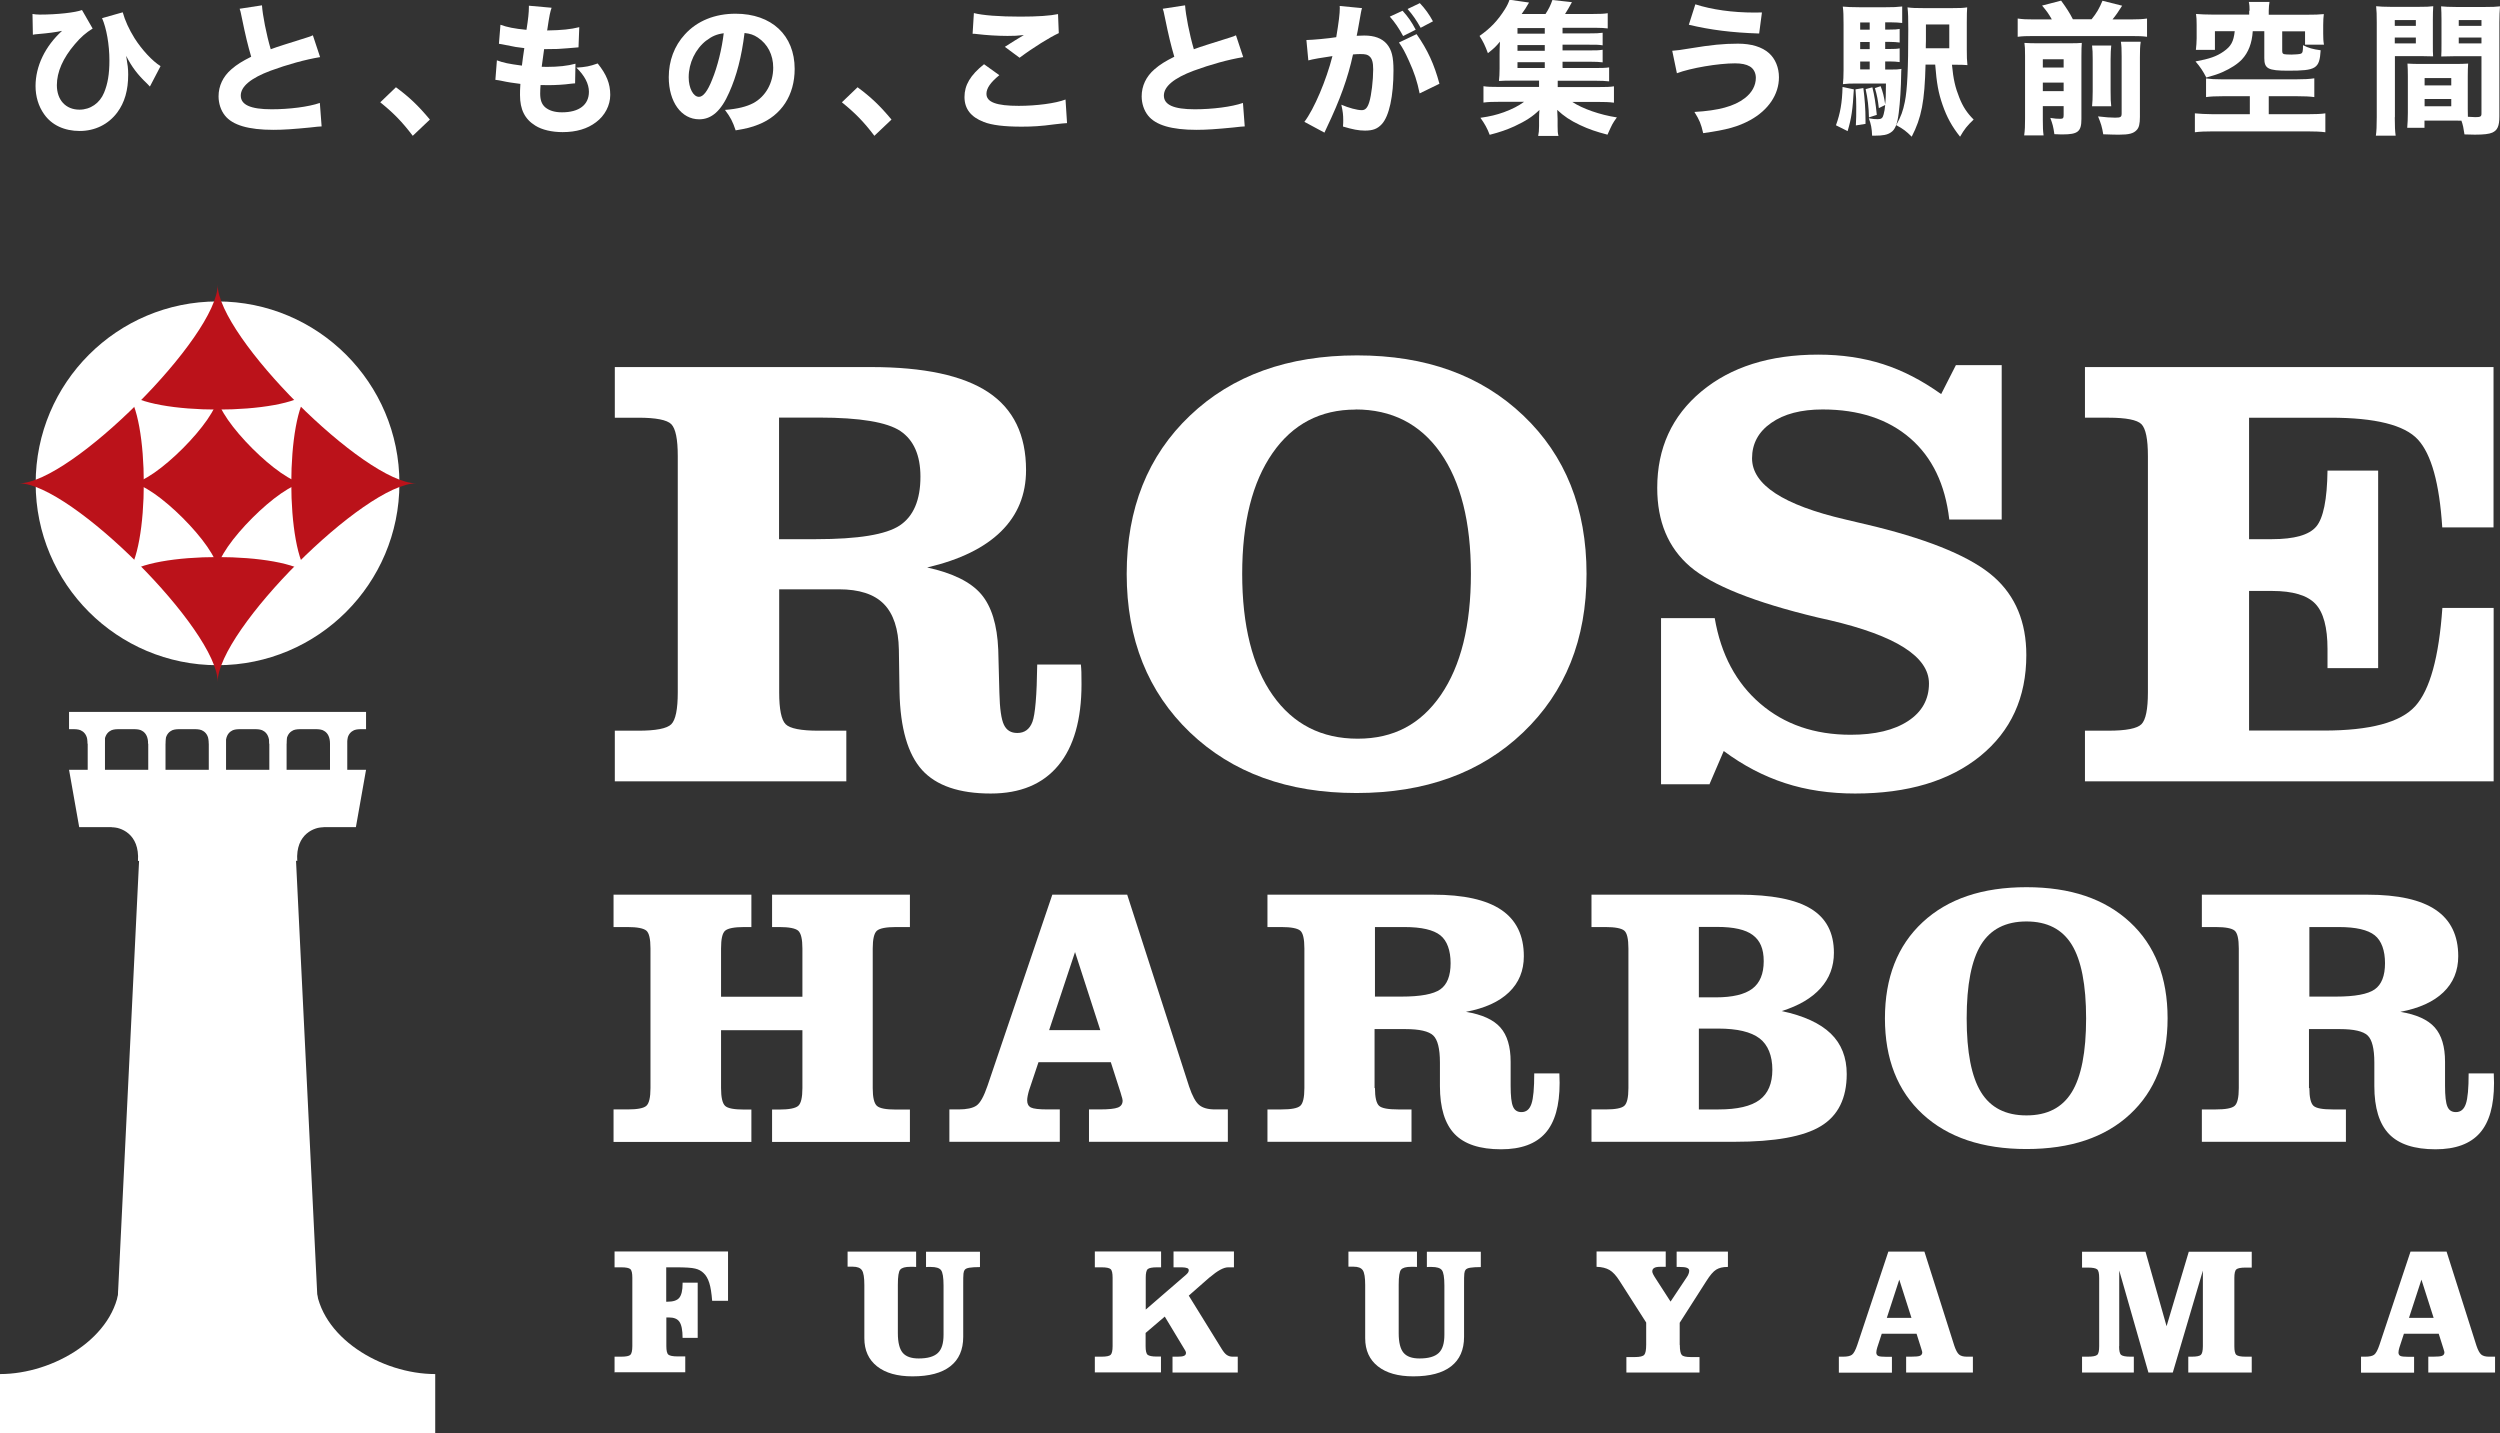 <?xml version="1.0" encoding="UTF-8"?>
<svg id="_レイヤー_1" data-name="レイヤー_1" xmlns="http://www.w3.org/2000/svg" viewBox="0 0 196.97 112.93">
  <rect x="0" y="0" width="196.97" height="112.93" fill="#333333" stroke="none"/>
  <defs>
    <style>
      .cls-1 {
        fill: #fff;
      }

      .cls-2 {
        fill: #bb121a;
      }
    </style>
  </defs>
  <g>
    <g>
      <path class="cls-1" d="M53.4,35.93c0-1.33-.17-2.16-.51-2.51-.34-.34-1.21-.51-2.6-.51h-1.85v-3.99h20.19c4.16,0,7.24.66,9.23,1.98,1.99,1.32,2.98,3.37,2.98,6.14,0,1.93-.66,3.54-1.97,4.83-1.31,1.29-3.25,2.24-5.82,2.84,2.01.44,3.43,1.14,4.25,2.1.82.96,1.27,2.42,1.35,4.38l.09,3.4c.03,1.25.15,2.09.36,2.52.21.43.55.64,1.05.64.57,0,.97-.29,1.19-.87.22-.58.35-2.09.38-4.52h3.44c.02.17.03.37.04.59,0,.22.01.54.01.95,0,2.8-.61,4.94-1.83,6.41-1.22,1.47-2.99,2.21-5.32,2.21-2.49,0-4.29-.62-5.41-1.85-1.12-1.24-1.72-3.29-1.78-6.17l-.05-3.32c-.03-1.63-.43-2.83-1.19-3.6-.76-.77-1.94-1.15-3.54-1.15h-4.7v8.12c0,1.33.17,2.17.51,2.51.34.34,1.21.51,2.6.51h2.18v3.99h-18.24v-3.99h1.85c1.39,0,2.26-.17,2.6-.51.34-.34.51-1.18.51-2.51v-18.62ZM61.38,42.48h2.92c3.31,0,5.51-.36,6.59-1.08,1.08-.72,1.63-2,1.63-3.84,0-1.69-.53-2.89-1.58-3.6-1.05-.7-3.19-1.06-6.4-1.06h-3.16v9.57Z"/>
      <path class="cls-1" d="M106.87,62.48c-5.41,0-9.78-1.59-13.11-4.77-3.32-3.18-4.99-7.35-4.99-12.49s1.66-9.32,4.99-12.48c3.32-3.16,7.71-4.74,13.16-4.74s9.78,1.58,13.1,4.74c3.32,3.16,4.98,7.32,4.98,12.48s-1.67,9.31-5,12.49c-3.33,3.18-7.71,4.77-13.12,4.77ZM106.8,32.27c-2.77,0-4.95,1.14-6.54,3.43-1.59,2.29-2.39,5.46-2.39,9.51s.8,7.29,2.41,9.57c1.61,2.28,3.84,3.42,6.69,3.42s4.97-1.15,6.55-3.44c1.58-2.3,2.37-5.48,2.37-9.55s-.8-7.26-2.4-9.54c-1.6-2.27-3.83-3.41-6.7-3.41Z"/>
      <path class="cls-1" d="M134.72,61.79h-3.85v-13.09h4.23c.49,2.87,1.69,5.11,3.59,6.74,1.9,1.63,4.27,2.45,7.12,2.45,1.92,0,3.42-.36,4.52-1.08,1.1-.72,1.65-1.71,1.65-2.96,0-2.11-2.61-3.77-7.84-4.99-.41-.1-.72-.17-.93-.21-4.97-1.19-8.32-2.53-10.05-4.01-1.73-1.49-2.59-3.55-2.59-6.2,0-3.13,1.16-5.67,3.48-7.6,2.32-1.93,5.39-2.9,9.2-2.9,1.85,0,3.55.25,5.11.75s3.08,1.29,4.58,2.36l1.16-2.28h3.61v12.16h-4.13c-.32-2.77-1.35-4.91-3.09-6.41-1.74-1.5-4.04-2.26-6.89-2.26-1.69,0-3.04.35-4.05,1.06-1.01.7-1.51,1.64-1.51,2.79,0,2.07,2.45,3.68,7.36,4.82,1.03.24,1.83.43,2.4.57,4.48,1.12,7.58,2.44,9.29,3.95,1.71,1.51,2.56,3.57,2.56,6.16,0,3.34-1.21,5.99-3.63,7.96-2.42,1.96-5.71,2.95-9.86,2.95-1.99,0-3.84-.27-5.52-.82-1.69-.55-3.3-1.39-4.83-2.53l-1.12,2.61Z"/>
      <path class="cls-1" d="M196.46,28.92v12.63h-4.04c-.22-3.47-.86-5.77-1.92-6.92-1.06-1.15-3.36-1.72-6.89-1.72h-6.41v9.57h1.81c1.76,0,2.92-.33,3.48-.99.56-.66.86-2.13.89-4.41h3.99v15.56h-3.99v-1.5c0-1.71-.32-2.9-.96-3.57-.64-.67-1.78-1.01-3.41-1.01h-1.81v11h5.89c3.64,0,6.04-.64,7.2-1.92,1.16-1.28,1.87-3.86,2.14-7.74h4.04v13.66h-32.2v-3.99h1.85c1.39,0,2.26-.17,2.6-.51.34-.34.51-1.18.51-2.51v-18.62c0-1.33-.17-2.16-.51-2.51-.34-.34-1.21-.51-2.6-.51h-1.85v-3.99h32.2Z"/>
    </g>
    <g>
      <path class="cls-1" d="M48.42,108.14v-1.25h.53c.37,0,.61-.05.71-.14s.16-.32.16-.69v-5.38c0-.37-.05-.6-.16-.69-.1-.09-.34-.14-.71-.14h-.53v-1.25h8.94v3.89h-1.25c-.05-.61-.12-1.08-.23-1.42-.11-.34-.26-.6-.46-.78-.17-.16-.38-.28-.65-.34-.27-.07-.78-.1-1.53-.1h-.75v2.71h.1c.45,0,.76-.1.93-.31s.26-.58.26-1.12v-.07h1.19v4.35h-1.19c0-.62-.09-1.04-.25-1.27s-.43-.34-.83-.34c-.02,0-.06,0-.1,0-.05,0-.08,0-.1,0v2.25c0,.36.05.59.16.68s.35.14.73.14h.6v1.25h-5.54Z"/>
      <path class="cls-1" d="M66.78,99.81v-1.2h5.4v1.21c-.06,0-.12,0-.19-.01-.07,0-.16,0-.28,0-.39,0-.65.07-.78.22-.13.14-.19.54-.19,1.19v3.82c0,.73.13,1.24.38,1.54.25.3.67.45,1.26.45.7,0,1.2-.14,1.51-.43s.45-.77.45-1.44v-3.87c0-.65-.07-1.06-.2-1.22-.13-.17-.4-.25-.81-.25-.1,0-.17,0-.23,0-.05,0-.1,0-.14.01v-1.21h4.25v1.21c-.36,0-.64.02-.83.05s-.32.09-.38.18c-.04.05-.07.14-.09.28-.02.14-.02.46-.02.96v4.03c0,1.02-.34,1.79-1.02,2.32-.68.53-1.67.79-2.98.79-1.19,0-2.12-.26-2.79-.79-.66-.52-1-1.26-1-2.21v-4.19c0-.59-.06-.98-.19-1.17-.13-.19-.37-.28-.72-.28-.1,0-.18,0-.24,0-.06,0-.12,0-.17,0Z"/>
      <path class="cls-1" d="M86.26,108.14v-1.25h.53c.37,0,.61-.05.71-.14s.16-.32.16-.69v-5.38c0-.37-.05-.6-.16-.69-.1-.09-.34-.14-.71-.14h-.53v-1.25h5.22v1.25h-.33c-.37,0-.62.05-.72.14-.11.09-.16.32-.16.68v2.51l3.18-2.75c.07-.06.13-.13.16-.18s.05-.11.05-.17c0-.08-.04-.14-.13-.17s-.22-.06-.4-.06h-.67v-1.25h4.76v1.25h-.46c-.35,0-.83.26-1.45.79h-.01s-1.64,1.44-1.64,1.44l2.59,4.19c.14.23.27.39.4.48.13.09.28.14.46.14h.41v1.25h-5.14v-1.25h.41c.24,0,.4-.02.5-.07.1-.04.15-.12.15-.22,0-.04,0-.07-.02-.11-.01-.04-.04-.09-.09-.17l-1.56-2.59-1.51,1.29v1.04c0,.36.05.59.16.68.11.09.35.14.72.14h.33v1.25h-5.22Z"/>
      <path class="cls-1" d="M106.24,99.81v-1.2h5.4v1.21c-.06,0-.12,0-.19-.01-.07,0-.16,0-.28,0-.39,0-.65.07-.78.22-.13.14-.19.54-.19,1.19v3.82c0,.73.13,1.24.38,1.54.25.3.67.45,1.26.45.7,0,1.2-.14,1.51-.43s.45-.77.45-1.44v-3.87c0-.65-.07-1.06-.2-1.22-.13-.17-.4-.25-.81-.25-.1,0-.17,0-.23,0-.05,0-.1,0-.14.01v-1.21h4.25v1.21c-.36,0-.64.02-.83.05s-.32.09-.38.18c-.04.05-.07.14-.09.28-.02.14-.02.46-.02.96v4.03c0,1.02-.34,1.79-1.02,2.32-.68.53-1.67.79-2.98.79-1.19,0-2.12-.26-2.79-.79-.66-.52-1-1.26-1-2.21v-4.19c0-.59-.06-.98-.19-1.17-.13-.19-.37-.28-.72-.28-.1,0-.18,0-.24,0-.06,0-.12,0-.17,0Z"/>
      <path class="cls-1" d="M132.35,105.96c0,.41.05.68.15.79.1.12.34.17.73.17h.67v1.22h-5.76v-1.22h.67c.39,0,.64-.06.74-.18.1-.12.15-.38.15-.79v-1.75l-2.09-3.27c-.27-.43-.54-.72-.8-.87-.26-.15-.6-.24-1.02-.25v-1.21s5.45,0,5.45,0v1.21h-.46c-.2,0-.35.03-.45.09-.1.06-.15.15-.15.27,0,.06.02.13.07.23.05.09.13.24.26.43l1.11,1.72,1.29-1.94c.06-.08.1-.17.13-.25.03-.08.05-.16.05-.24,0-.11-.06-.18-.18-.23s-.31-.07-.58-.07h-.23v-1.21h4.04v1.21h-.04c-.36,0-.65.07-.88.21-.23.14-.49.44-.79.92l-2.09,3.27v1.75Z"/>
      <path class="cls-1" d="M144.88,108.14v-1.25h.35c.31,0,.54-.05.68-.15.14-.1.28-.36.42-.77l2.45-7.36h2.84l2.35,7.4c.12.36.25.6.38.71.13.11.33.17.6.17h.49v1.25h-5.26v-1.25h.4c.34,0,.57-.02.69-.07.12-.05.18-.14.18-.27,0-.04-.02-.11-.05-.2-.01-.05-.02-.08-.03-.1l-.37-1.17h-2.74l-.36,1.1c-.02.06-.03.13-.05.2-.01.07-.02.13-.02.18,0,.13.05.22.15.27.1.05.31.07.62.07h.46v1.25h-4.18ZM150.6,103.83l-.96-3.01-.98,3.01h1.94Z"/>
      <path class="cls-1" d="M166.96,106.07c0,.36.05.59.16.68s.35.14.73.14h.27v1.25h-4.08v-1.25h.46c.38,0,.62-.05.73-.14s.16-.32.16-.68v-5.38c0-.36-.05-.59-.16-.68s-.35-.14-.73-.14h-.46v-1.25h5l1.66,5.87,1.75-5.87h4.96v1.25h-.49c-.37,0-.62.05-.72.14-.11.09-.16.32-.16.68v5.38c0,.36.05.59.16.68.11.09.35.14.72.14h.49v1.25h-5v-1.25h.28c.37,0,.61-.05.71-.14s.16-.32.16-.69v-5.95l-2.37,8.03h-1.92l-2.3-8.04v5.97Z"/>
      <path class="cls-1" d="M186.02,108.14v-1.25h.35c.31,0,.54-.05.68-.15.14-.1.28-.36.42-.77l2.45-7.36h2.84l2.35,7.4c.12.36.25.6.38.71.13.11.33.17.6.17h.49v1.25h-5.26v-1.25h.4c.34,0,.57-.02.69-.07.12-.05.18-.14.18-.27,0-.04-.02-.11-.05-.2-.01-.05-.02-.08-.03-.1l-.37-1.17h-2.74l-.36,1.1c-.02.06-.03.13-.05.2-.01.07-.02.13-.02.18,0,.13.05.22.15.27.1.05.31.07.62.07h.46v1.25h-4.18ZM191.74,103.83l-.96-3.01-.98,3.01h1.94Z"/>
    </g>
    <g>
      <path class="cls-1" d="M48.34,89.96v-2.55h1.1c.77,0,1.26-.09,1.48-.28.22-.19.33-.66.33-1.4v-11c0-.76-.11-1.23-.33-1.41-.22-.18-.71-.28-1.48-.28h-1.1v-2.55h10.86v2.55h-.56c-.79,0-1.29.1-1.51.29s-.32.66-.32,1.4v3.8h6.41v-3.8c0-.74-.11-1.2-.33-1.4-.22-.19-.72-.29-1.5-.29h-.56v-2.55h10.86v2.55h-1.1c-.78,0-1.28.1-1.5.29s-.33.66-.33,1.4v11c0,.74.11,1.2.33,1.4s.72.29,1.5.29h1.1v2.55h-10.86v-2.55h.56c.78,0,1.28-.1,1.5-.29.22-.19.33-.66.33-1.4v-4.56h-6.41v4.56c0,.74.11,1.2.32,1.4s.72.29,1.51.29h.56v2.55h-10.86Z"/>
      <path class="cls-1" d="M74.8,89.96v-2.55h.72c.64,0,1.12-.1,1.41-.3.3-.2.59-.73.88-1.58l5.1-15.04h5.9l4.88,15.12c.25.74.51,1.22.79,1.45.27.23.69.35,1.25.35h1.01v2.55h-10.94v-2.55h.84c.71,0,1.19-.05,1.44-.15s.37-.28.37-.55c0-.08-.04-.22-.1-.41-.03-.09-.05-.17-.06-.21l-.77-2.4h-5.7l-.75,2.24c-.04.13-.07.27-.1.41-.03.14-.04.26-.04.37,0,.26.1.45.3.55.2.1.64.15,1.3.15h.97v2.55h-8.69ZM86.69,81.16l-1.99-6.15-2.04,6.15h4.03Z"/>
      <path class="cls-1" d="M108.33,85.72c0,.74.11,1.2.32,1.4s.72.29,1.51.29h1.05v2.55h-11.35v-2.55h1.1c.77,0,1.26-.09,1.48-.28.22-.19.33-.66.33-1.4v-11c0-.76-.11-1.23-.33-1.41-.22-.18-.71-.28-1.48-.28h-1.1v-2.55h13.04c2.42,0,4.21.4,5.39,1.2,1.18.8,1.77,2.02,1.77,3.65,0,1.14-.39,2.09-1.17,2.84s-1.91,1.26-3.39,1.54c1.27.21,2.17.62,2.71,1.23s.81,1.51.81,2.7v1.89c0,.81.06,1.36.19,1.65.12.29.35.43.66.43.38,0,.64-.21.79-.65.15-.43.22-1.23.22-2.4h1.98c0,.09,0,.22.01.39s.01.29.01.36c0,1.79-.37,3.1-1.12,3.95-.75.85-1.91,1.28-3.49,1.28-1.67,0-2.89-.4-3.66-1.2-.77-.8-1.16-2.06-1.16-3.78v-1.86c0-1.09-.18-1.8-.53-2.13-.35-.33-1.08-.5-2.19-.5h-2.43v4.65ZM108.33,78.52h2.09c1.5,0,2.52-.19,3.06-.57.54-.38.81-1.07.81-2.06s-.27-1.77-.81-2.2c-.54-.43-1.48-.65-2.83-.65h-2.32v5.49Z"/>
      <path class="cls-1" d="M125.39,89.96v-2.55h1.1c.77,0,1.26-.09,1.48-.28.22-.19.33-.66.33-1.4v-11c0-.76-.11-1.23-.33-1.41-.22-.18-.71-.28-1.48-.28h-1.1v-2.55h11.59c2.59,0,4.49.37,5.7,1.11,1.21.74,1.81,1.89,1.81,3.47,0,1.08-.35,2.01-1.05,2.79-.7.78-1.72,1.38-3.06,1.8,1.73.37,3.02.96,3.86,1.77.84.81,1.26,1.88,1.26,3.19,0,1.91-.68,3.28-2.03,4.1-1.35.83-3.63,1.24-6.82,1.24h-11.26ZM133.85,78.58h1.33c1.32,0,2.28-.23,2.88-.68s.9-1.18.9-2.17-.29-1.63-.86-2.06c-.57-.43-1.51-.64-2.81-.64h-1.44v5.54ZM133.85,87.41h1.56c1.47,0,2.55-.25,3.22-.75.67-.5,1.01-1.29,1.01-2.38s-.34-1.96-1.01-2.47c-.67-.51-1.76-.77-3.25-.77h-1.53v6.36Z"/>
      <path class="cls-1" d="M148.51,80.24c0-3.21.99-5.74,2.97-7.58,1.98-1.84,4.7-2.76,8.18-2.76s6.17.92,8.15,2.75c1.98,1.83,2.97,4.36,2.97,7.58s-.99,5.73-2.96,7.56c-1.97,1.83-4.69,2.74-8.16,2.74s-6.2-.92-8.18-2.75c-1.98-1.83-2.97-4.35-2.97-7.55ZM154.95,80.24c0,2.66.38,4.59,1.13,5.81.75,1.22,1.94,1.83,3.58,1.83s2.82-.61,3.57-1.83c.75-1.22,1.13-3.16,1.13-5.81s-.38-4.59-1.13-5.81c-.75-1.22-1.94-1.83-3.57-1.83s-2.83.61-3.58,1.83c-.75,1.22-1.13,3.16-1.13,5.81Z"/>
      <path class="cls-1" d="M181.95,85.72c0,.74.11,1.2.32,1.4s.72.29,1.51.29h1.05v2.55h-11.35v-2.55h1.1c.77,0,1.26-.09,1.48-.28.22-.19.33-.66.33-1.4v-11c0-.76-.11-1.23-.33-1.41-.22-.18-.71-.28-1.48-.28h-1.1v-2.55h13.04c2.42,0,4.21.4,5.39,1.2,1.18.8,1.77,2.02,1.77,3.65,0,1.14-.39,2.09-1.17,2.84s-1.91,1.26-3.39,1.54c1.27.21,2.17.62,2.71,1.23s.81,1.51.81,2.7v1.89c0,.81.06,1.36.19,1.65.12.29.35.43.66.43.38,0,.64-.21.79-.65.15-.43.22-1.23.22-2.4h1.98c0,.09,0,.22.01.39s.01.29.01.36c0,1.79-.37,3.1-1.12,3.95-.75.85-1.91,1.28-3.49,1.28-1.67,0-2.89-.4-3.66-1.2-.77-.8-1.16-2.06-1.16-3.78v-1.86c0-1.09-.18-1.8-.53-2.13-.35-.33-1.08-.5-2.19-.5h-2.43v4.65ZM181.95,78.52h2.09c1.5,0,2.52-.19,3.06-.57.54-.38.81-1.07.81-2.06s-.27-1.77-.81-2.2c-.54-.43-1.48-.65-2.83-.65h-2.32v5.49Z"/>
    </g>
  </g>
  <g>
    <g>
      <rect class="cls-1" x="5.44" y="56.09" width="23.4" height="1.36"/>
      <g>
        <rect class="cls-1" x="11.68" y="56.72" width="1.36" height="3.96"/>
        <rect class="cls-1" x="6.91" y="56.72" width="1.36" height="3.96"/>
        <rect class="cls-1" x="16.45" y="56.72" width="1.36" height="3.96"/>
        <rect class="cls-1" x="26" y="56.72" width="1.36" height="3.96"/>
        <rect class="cls-1" x="21.22" y="56.72" width="1.36" height="3.96"/>
        <path class="cls-1" d="M5.88,57.44c.33,0,1.03.13,1.03,1.15h.66v-1.73h-1.68v.57Z"/>
        <path class="cls-1" d="M10.64,57.44c.33,0,1.03.13,1.03,1.15h.66v-1.73h-1.68v.57Z"/>
        <path class="cls-1" d="M15.43,57.44c.33,0,1.03.13,1.03,1.15h.66v-1.73h-1.68v.57Z"/>
        <path class="cls-1" d="M20.19,57.44c.33,0,1.03.13,1.03,1.15h.66v-1.73h-1.68v.57Z"/>
        <path class="cls-1" d="M24.97,57.44c.33,0,1.03.13,1.03,1.15h.66v-1.73h-1.68v.57Z"/>
        <path class="cls-1" d="M28.36,57.44c-.33,0-1.03.13-1.03,1.15h-.66s0-1.73,0-1.73h1.68s0,.57,0,.57Z"/>
        <path class="cls-1" d="M23.58,57.44c-.33,0-1.03.13-1.03,1.15h-.66s0-1.73,0-1.73h1.68s0,.57,0,.57Z"/>
        <path class="cls-1" d="M18.81,57.44c-.33,0-1.03.13-1.03,1.15h-.66s0-1.73,0-1.73h1.68s0,.57,0,.57Z"/>
        <path class="cls-1" d="M14.04,57.44c-.33,0-1.03.13-1.03,1.15h-.66s0-1.73,0-1.73h1.68s0,.57,0,.57Z"/>
        <path class="cls-1" d="M9.25,57.44c-.33,0-1.03.13-1.03,1.15h-.66s0-1.73,0-1.73h1.68s0,.57,0,.57Z"/>
      </g>
    </g>
    <g>
      <polygon class="cls-1" points="23.1 63.26 11.18 63.26 8.76 112.93 25.53 112.93 23.1 63.26"/>
      <polygon class="cls-1" points="28.04 65.17 6.24 65.17 5.44 60.65 28.84 60.65 28.04 65.17"/>
      <path class="cls-1" d="M9.42,101.21c-.29,4.16-5.21,7.05-9.42,7.05v4.68h12.27l-.08-10.02-2.77-1.71Z"/>
      <path class="cls-1" d="M24.87,101.21c.29,4.16,5.21,7.05,9.42,7.05v4.68h-12.27s.08-10.02.08-10.02l2.77-1.71Z"/>
      <path class="cls-1" d="M8.8,65.17c.65,0,2.22.48,2.07,2.67l2-.55v-3.82h-3.85l-.22,1.71Z"/>
      <path class="cls-1" d="M25.49,65.17c-.65,0-2.22.48-2.07,2.67l-2-.55v-3.82s3.85,0,3.85,0l.22,1.71Z"/>
    </g>
    <g>
      <path class="cls-1" d="M31.47,38.08c0,7.91-6.42,14.33-14.33,14.33s-14.33-6.41-14.33-14.33,6.42-14.33,14.33-14.33,14.33,6.42,14.33,14.33Z"/>
      <path class="cls-2" d="M32.8,38.08c-4.08,0-15.65,11.57-15.65,15.65,0-4.08-11.57-15.65-15.65-15.65,4.08,0,15.65-11.57,15.65-15.65,0,4.08,11.57,15.65,15.65,15.65Z"/>
      <path class="cls-1" d="M24.36,30.86c-1.88,1.88-1.88,12.56,0,14.44-1.88-1.88-12.56-1.88-14.44,0,1.88-1.88,1.88-12.56,0-14.44,1.88,1.88,12.56,1.88,14.44,0Z"/>
      <path class="cls-2" d="M17.14,31.26c0,1.78,5.04,6.81,6.81,6.81-1.78,0-6.81,5.04-6.81,6.81,0-1.78-5.04-6.81-6.81-6.81,1.78,0,6.81-5.04,6.81-6.81Z"/>
    </g>
  </g>
  <g>
    <path class="cls-1" d="M2.56,1.1c.22.03.31.05.57.05,1.38,0,2.81-.16,3.33-.36l.84,1.46c-.52.32-.93.67-1.41,1.24-.93,1.09-1.41,2.18-1.41,3.22,0,1.17.7,1.93,1.78,1.93.86,0,1.6-.51,1.94-1.34.29-.7.42-1.47.42-2.53,0-1.25-.23-2.55-.58-3.34l1.63-.46c.17.63.5,1.35.93,2.04.57.9,1.41,1.81,2.05,2.2l-.84,1.61c-.09-.1-.1-.11-.25-.26-.7-.66-1.19-1.3-1.62-2.16.12.73.16,1,.16,1.47,0,1.24-.28,2.21-.86,2.99-.7.94-1.76,1.46-2.96,1.46s-2.21-.46-2.81-1.33c-.44-.62-.67-1.39-.67-2.21,0-1.56.75-3.13,2.09-4.35q-.66.15-1.96.26c-.17.01-.2.02-.34.05l-.03-1.62Z"/>
    <path class="cls-1" d="M20.64.42c.05.76.34,2.27.69,3.46.62-.23,1.1-.37,2.87-.93.23-.07.28-.09.45-.17l.57,1.72c-1.16.19-2.6.59-3.9,1.07-1.55.58-2.35,1.24-2.35,1.96s.75,1.08,2.43,1.08c1.39,0,2.91-.19,3.8-.5l.14,1.85c-.25.01-.31.02-.95.09-1.24.12-2.04.18-2.85.18-1.96,0-3.22-.37-3.82-1.13-.32-.4-.5-.95-.5-1.51,0-.82.35-1.56,1.01-2.13.45-.39.83-.62,1.56-.99-.27-.93-.45-1.67-.73-3.04-.11-.54-.12-.58-.18-.74l1.76-.27Z"/>
    <path class="cls-1" d="M31.19,6.87c1.08.8,1.76,1.45,2.68,2.55l-1.35,1.28c-.84-1.11-1.51-1.79-2.56-2.64l1.24-1.19Z"/>
    <path class="cls-1" d="M39.14,4.75c.53.2.94.28,1.98.42q.08-.67.19-1.38c-.54-.06-.75-.09-1.6-.27-.17-.03-.23-.05-.4-.07l.12-1.5c.52.19,1.1.31,2.05.4.14-.87.19-1.38.19-1.76v-.14l1.79.16c-.12.36-.16.52-.35,1.79,1.16-.02,1.85-.09,2.53-.26l-.06,1.59q-.17.01-.83.07c-.73.06-.88.07-1.71.07h-.17c-.08.54-.11.77-.19,1.39.18.01.32.01.4.01.9,0,1.64-.08,2.26-.25l-.03,1.55c-.12,0-.15.01-.36.03-.48.07-1.2.11-1.75.11-.12,0-.22,0-.61-.01-.02.22-.03.46-.03.68,0,.5.12.83.39,1.07.31.26.74.4,1.33.4,1.35,0,2.12-.59,2.12-1.62,0-.62-.34-1.28-.99-1.9.75-.05,1.03-.1,1.68-.33.7.87.99,1.59.99,2.48,0,.82-.42,1.63-1.12,2.15-.68.52-1.56.78-2.63.78-.85,0-1.63-.18-2.15-.51-.83-.51-1.21-1.27-1.21-2.41,0-.28,0-.4.03-.88-.54-.07-.94-.12-1.53-.25-.12-.02-.24-.05-.44-.07l.12-1.54Z"/>
    <path class="cls-1" d="M57.45,7.29c-.63,1.44-1.38,2.11-2.36,2.11-1.41,0-2.4-1.37-2.4-3.32,0-1.29.44-2.47,1.27-3.37.97-1.07,2.37-1.63,3.99-1.63,2.85,0,4.66,1.7,4.66,4.35,0,2.06-1.03,3.66-2.85,4.38-.54.22-1,.33-1.8.46-.24-.71-.4-1.02-.84-1.61,1.01-.08,1.71-.26,2.24-.54.97-.53,1.56-1.59,1.56-2.79,0-1.01-.44-1.86-1.21-2.37-.33-.22-.6-.31-1.05-.36-.23,1.87-.62,3.38-1.21,4.69ZM55.65,3.19c-.86.67-1.39,1.77-1.39,2.9,0,.85.36,1.54.81,1.54.33,0,.68-.44,1.04-1.36.42-1.01.77-2.44.91-3.65-.54.07-.92.23-1.36.57Z"/>
    <path class="cls-1" d="M67.56,6.87c1.08.8,1.76,1.45,2.68,2.55l-1.35,1.28c-.84-1.11-1.51-1.79-2.56-2.64l1.24-1.19Z"/>
    <path class="cls-1" d="M78.74,5.92c-.69.56-1.02,1.03-1.02,1.47,0,.66.78.95,2.55.95,1.39,0,2.92-.2,3.68-.5l.12,1.86q-.27.01-1.02.1c-1.01.14-1.73.18-2.56.18-1.36,0-2.35-.12-2.98-.37-1.02-.39-1.52-1.04-1.52-1.97s.46-1.72,1.54-2.58l1.2.86ZM76.73,1.03c.69.18,2.01.28,3.66.28,1.37,0,2.36-.07,2.97-.2l.06,1.5c-.68.31-2.01,1.13-3.09,1.94l-1.16-.86c.4-.26,1.17-.74,1.5-.93-.53.06-.78.07-1.29.07-.77,0-1.7-.06-2.35-.14-.24-.03-.25-.03-.4-.03l.1-1.62Z"/>
    <path class="cls-1" d="M93.37.42c.05.76.34,2.27.69,3.46.62-.23,1.1-.37,2.87-.93.23-.07.28-.09.45-.17l.57,1.72c-1.16.19-2.6.59-3.9,1.07-1.55.58-2.35,1.24-2.35,1.96s.75,1.08,2.43,1.08c1.39,0,2.91-.19,3.8-.5l.14,1.85c-.25.01-.31.02-.95.09-1.24.12-2.04.18-2.85.18-1.96,0-3.22-.37-3.82-1.13-.32-.4-.5-.95-.5-1.51,0-.82.35-1.56,1.01-2.13.45-.39.83-.62,1.56-.99-.27-.93-.45-1.67-.73-3.04-.11-.54-.12-.58-.18-.74l1.76-.27Z"/>
    <path class="cls-1" d="M102.93,3.15h.07c.34,0,1.7-.12,2.28-.22.2-1.19.28-1.86.28-2.29,0-.03,0-.09-.01-.17l1.76.17c-.03.11-.06.2-.08.33-.01.05-.1.53-.26,1.46-.05.24-.05.25-.08.39.27-.01.43-.02.6-.02.8,0,1.39.22,1.77.66.39.46.53,1.02.53,2.09,0,2.03-.34,3.6-.92,4.23-.34.37-.7.51-1.33.51-.49,0-.96-.09-1.73-.32.02-.25.02-.34.02-.51,0-.4-.03-.68-.15-1.21.58.25,1.24.43,1.61.43.28,0,.45-.18.59-.63.17-.54.31-1.72.31-2.58,0-.54-.08-.84-.28-1.02-.15-.15-.33-.19-.74-.19-.19,0-.32.01-.57.03-.4,1.85-1.02,3.57-2.07,5.77-.1.22-.11.24-.18.39l-1.58-.85c.77-1.01,1.73-3.29,2.21-5.18-.8.11-1.58.25-1.9.34l-.15-1.59ZM110.5.84c.45.5.71.87,1.04,1.5l-.99.5c-.31-.58-.68-1.13-1.05-1.53l1-.46ZM111.61,2.69c.88,1.26,1.39,2.38,1.8,3.91l-1.56.76c-.19-.94-.42-1.64-.84-2.56-.33-.73-.49-1.02-.79-1.45l1.39-.66ZM111.86.24c.41.43.75.9,1.04,1.44l-.97.51c-.33-.59-.63-1.03-1.03-1.48l.96-.46Z"/>
    <path class="cls-1" d="M123.13,5.36h2.52c.54,0,.85-.01,1.13-.05v1.1c-.32-.03-.57-.05-1.11-.05h-2.94v.5h3.13c.68,0,1.01-.01,1.3-.06v1.29c-.39-.05-.71-.06-1.3-.06h-1.98c.79.53,2.18,1.02,3.51,1.22-.36.5-.36.52-.74,1.36-.88-.23-1.47-.43-2.17-.76-.78-.37-1.25-.69-1.79-1.19.02.34.03.56.03.7v.56c0,.4.01.57.07.79h-1.6c.05-.24.07-.43.07-.78v-.57c0-.24.01-.45.03-.7-.53.52-1.07.87-1.97,1.29-.62.28-1.14.46-1.95.67-.19-.51-.4-.88-.73-1.34.77-.11,1.26-.23,1.85-.44.67-.25,1.16-.5,1.59-.82h-1.9c-.6,0-.92.01-1.3.06v-1.29c.29.05.61.06,1.3.06h3.08v-.5h-2.12c-.45,0-.75.01-1.04.03.03-.27.05-.57.05-.97v-1.17c0-.33.01-.51.03-.96-.33.4-.48.54-.95.91-.23-.62-.37-.91-.66-1.36.86-.6,1.44-1.21,2.01-2.12.16-.25.28-.51.35-.73l1.54.22c-.26.46-.32.53-.58.9h1.88c.25-.39.4-.68.54-1.1l1.54.17c-.24.44-.36.65-.54.93h2.23c.49,0,.83-.01,1.13-.06v1.2c-.24-.03-.51-.05-.91-.05h-2.65v.44h2.06c.6,0,.78-.01,1.1-.05v.99c-.35-.05-.44-.05-1.1-.05h-2.06v.45h2.06c.62,0,.74,0,1.1-.05v.99c-.31-.03-.46-.05-1.1-.05h-2.06v.46ZM121.71,2.21h-2.15v.44h2.15v-.44ZM121.71,3.55h-2.15v.45h2.15v-.45ZM119.56,4.9v.46h2.15v-.46h-2.15Z"/>
    <path class="cls-1" d="M131.76,4q.41-.02,1.41-.19c1.63-.27,2.61-.37,3.76-.37,1.07,0,1.9.26,2.45.75.5.45.78,1.14.78,1.9,0,1.35-.83,2.58-2.26,3.37-.96.52-1.84.77-3.71,1.03-.17-.74-.29-1.03-.69-1.67,1.9-.11,3.13-.44,3.96-1.08.57-.43.88-1,.88-1.61,0-.39-.18-.73-.48-.9-.27-.16-.65-.24-1.16-.24-1.33,0-3.5.37-4.58.78l-.37-1.78ZM133.57.34c1.31.42,2.92.65,4.68.65.08,0,.28,0,.57-.01l-.22,1.66c-2.15-.07-3.81-.28-5.54-.69l.51-1.6Z"/>
    <path class="cls-1" d="M146.06,7.04c-.09,1.62-.19,2.28-.49,3.29l-.92-.46c.34-.93.49-1.78.52-3.02l.88.19ZM148.53,5.48h.4c.45,0,.65-.01.88-.05-.01.14-.02.18-.02.39-.01,1.04-.09,2.27-.19,3.06-.11.9-.29,1.34-.62,1.55-.27.19-.61.26-1.3.26h-.18c-.02-.57-.09-.93-.26-1.37.32.06.49.07.71.07.28,0,.39-.09.46-.39.06-.23.09-.4.12-.73l-.5.25c-.07-.62-.14-1.02-.31-1.58l.45-.15c.17.42.27.83.36,1.43.05-.42.05-.7.06-1.64h-2.4c-.42,0-.69.01-.99.05.03-.29.05-.6.05-1.09V1.9c0-.65-.01-1.02-.06-1.38.33.03.67.05,1.29.05h2.12c.56,0,.85-.01,1.27-.06v1.3c-.31-.03-.5-.05-.88-.05h-.46v.57h.34c.39,0,.59-.01.8-.05v1.07c-.27-.03-.45-.05-.8-.05h-.34v.56h.34c.36,0,.6-.01.8-.05v1.08c-.23-.03-.46-.05-.8-.05h-.34v.62ZM146.81,6.94c.11.86.17,1.67.17,2.51v.31l-.76.12c.03-.61.03-.75.03-1.5,0-.43-.01-.75-.06-1.34l.61-.1ZM147.31,1.77h-.75v.57h.75v-.57ZM147.31,3.31h-.75v.56h.75v-.56ZM146.56,4.85v.62h.75v-.62h-.75ZM147.52,6.88c.16.65.25,1.2.35,2.17l-.62.2c-.01-.74-.1-1.53-.26-2.23l.53-.14ZM153.79,5.09c.11,1.16.26,1.8.58,2.6.29.73.61,1.21,1.13,1.73-.52.49-.73.76-1.07,1.35-.64-.8-1.05-1.55-1.38-2.51-.33-.95-.46-1.68-.58-3.17h-.76c-.07,2.91-.32,4.19-1.09,5.68-.43-.43-.68-.62-1.22-.91.39-.71.53-1.11.68-1.84.19-.94.27-2.55.27-5.71,0-.9-.01-1.27-.06-1.73.34.05.65.06,1.3.06h2.18c.63,0,.92-.01,1.22-.06-.02.32-.03.51-.03,1.21v2.09c0,.57.01.91.05,1.25-.22-.02-.54-.03-.95-.03h-.27ZM153.58,3.8v-1.87h-1.84v1.29c-.01.2-.01.33-.01.36v.22h1.85Z"/>
    <path class="cls-1" d="M161.66,1.53c-.24-.42-.36-.61-.77-1.09l1.5-.39c.43.59.67.96.93,1.47h1.47c.4-.49.61-.86.86-1.46l1.55.39c-.26.42-.51.78-.76,1.08h1.47c.58,0,.9-.02,1.25-.07v1.44c-.35-.05-.63-.06-1.25-.06h-7.69c-.58,0-.88.01-1.25.06v-1.44c.42.06.68.07,1.25.07h1.43ZM160.95,9.45c0,.58.01.86.06,1.22h-1.53c.06-.42.07-.75.07-1.33v-4.94c0-.54-.01-.75-.05-1.02.33.02.62.03,1.05.03h2.47c.54,0,.76-.01,1-.03-.02.27-.03.52-.03,1.1v4.9c0,.99-.28,1.21-1.48,1.21-.09,0-.26,0-.65-.02-.09-.63-.14-.78-.32-1.28.39.06.52.07.78.07.23,0,.27-.06.27-.31v-.69h-1.64v1.09ZM162.59,5.32v-.65h-1.64v.65h1.64ZM162.59,7.18v-.67h-1.64v.67h1.64ZM166.34,3.6c-.03.32-.05.56-.05,1.09v2.48c0,.66.01.86.05,1.2h-1.51c.03-.36.05-.57.05-1.19v-2.51c0-.5-.01-.73-.05-1.08h1.51ZM168.66,3.31c-.05.33-.06.66-.06,1.19v4.7c0,.56-.07.86-.26,1.05-.25.27-.61.36-1.37.36-.33,0-.4,0-1.26-.03-.09-.56-.18-.86-.41-1.41.58.07,1.01.1,1.34.1.45,0,.52-.05.52-.34v-4.48c0-.6-.01-.83-.06-1.16h1.55Z"/>
    <path class="cls-1" d="M175.19,7.58c-.62,0-1.04.02-1.38.07v-1.47c.37.05.68.07,1.24.07h5.87c.56,0,1.07-.02,1.42-.08v1.48c-.35-.05-.79-.07-1.41-.07h-2.18v1.42h2.99c.67,0,1.16-.02,1.47-.07v1.49c-.36-.05-.85-.07-1.47-.07h-7.33c-.63,0-1.12.02-1.48.07v-1.49c.28.03.93.07,1.48.07h2.85v-1.42h-2.06ZM177.24.85c0-.29-.01-.48-.06-.7h1.63c-.03.2-.06.41-.06.69v.32h3.04c.57,0,.92-.01,1.3-.05-.03.25-.05.48-.05.86v.68c0,.34.01.59.06.87h-1.49v-1.05h-1.8v1.55c0,.2.07.26.36.27.12,0,.24,0,.35.01h.03c.26,0,.65-.03.73-.07.14-.06.17-.17.17-.67.43.22.78.32,1.39.4-.09,1.45-.35,1.61-2.55,1.61-1.6,0-1.89-.16-1.89-1v-2.11h-.91c-.06.94-.34,1.67-.85,2.22-.35.37-.88.71-1.53,1-.34.15-.64.25-1.28.43-.23-.46-.49-.86-.85-1.27,1.1-.2,1.67-.4,2.21-.78.59-.41.79-.78.88-1.6h-1.56v1.47h-1.5c.03-.31.06-.58.06-.92v-1.05c0-.39-.01-.59-.05-.86.4.03.73.05,1.3.05h2.89v-.31Z"/>
    <path class="cls-1" d="M188.68,9.24c0,.7.02,1.13.07,1.45h-1.56c.05-.35.07-.73.07-1.46V1.77c0-.61-.01-.92-.05-1.28.34.03.6.05,1.16.05h2.18c.6,0,.86-.01,1.16-.05-.02.33-.03.59-.03,1.04v1.9c0,.56,0,.75.02,1.01-.26-.01-.63-.02-.99-.02h-2.02v4.82ZM188.68,2.04h1.66v-.46h-1.66v.46ZM188.68,3.42h1.66v-.46h-1.66v.46ZM194.43,8.55c0,.25,0,.42.01.65.29.02.44.03.59.03.4,0,.48-.05.48-.28v-4.52h-2.18c-.35,0-.73.01-.99.02.02-.34.02-.45.02-1.01v-1.9c0-.4-.01-.68-.03-1.04.34.03.58.05,1.17.05h2.31c.57,0,.82-.01,1.16-.05-.03.41-.05.7-.05,1.27v7.4c0,.76-.15,1.1-.56,1.28-.25.11-.67.16-1.37.16-.17,0-.2,0-.82-.02-.07-.49-.12-.75-.24-1.08-.22-.01-.32-.01-.52-.01h-2.39v.57h-1.36c.03-.33.05-.74.05-1.18v-2.89c0-.4-.01-.7-.03-.99.34.02.57.03,1.02.03h2.74c.46,0,.67-.01,1.02-.03-.02.27-.03.56-.03.99v2.56ZM191.03,6.73h2.1v-.58h-2.1v.58ZM191.03,8.37h2.1v-.57h-2.1v.57ZM193.72,2.04h1.79v-.46h-1.79v.46ZM193.72,3.42h1.79v-.46h-1.79v.46Z"/>
  </g>
</svg>